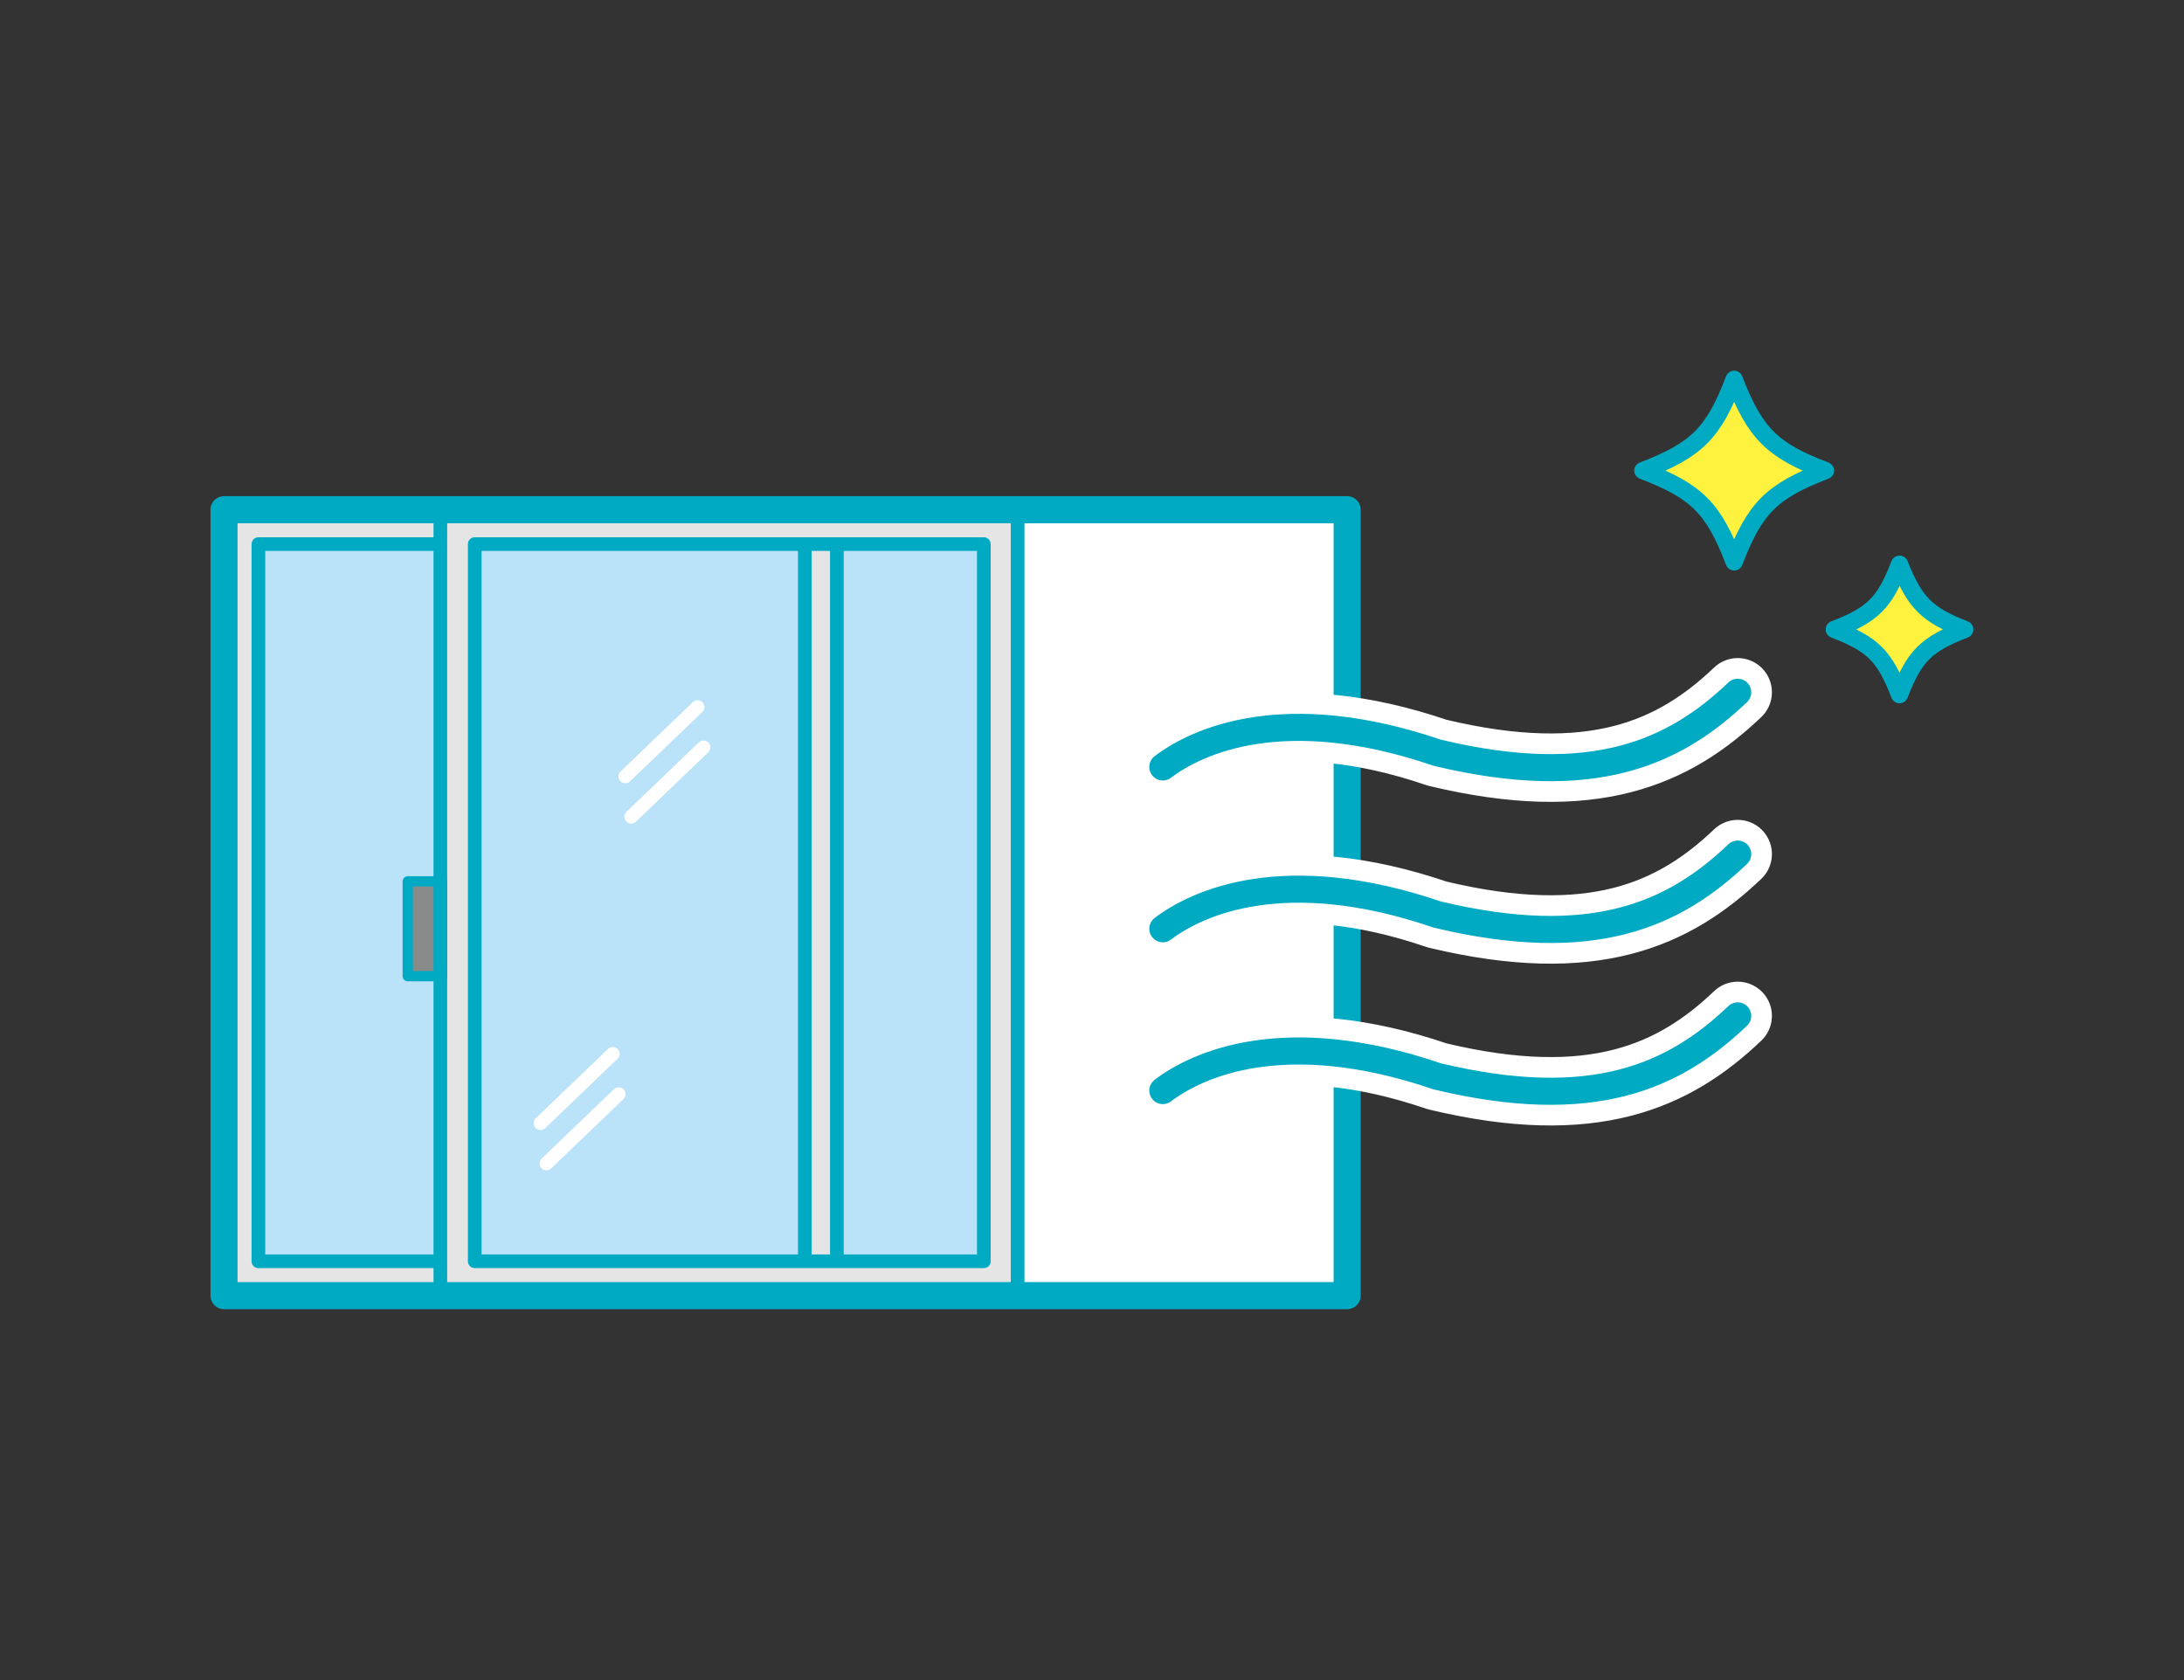 <?xml version="1.0" encoding="utf-8"?>
<!-- Generator: Adobe Illustrator 26.2.1, SVG Export Plug-In . SVG Version: 6.00 Build 0)  -->
<svg version="1.1" id="レイヤー_1" xmlns="http://www.w3.org/2000/svg" xmlns:xlink="http://www.w3.org/1999/xlink" x="0px"
	 y="0px" viewBox="0 0 368.5 283.5" style="enable-background:new 0 0 368.5 283.5;" xml:space="preserve">
<rect x="0" y="0" width="368.5" height="283.5" fill="#333333" stroke="none"/>
<style type="text/css">
	.st0{fill:#FFFFFF;}
	.st1{fill:#BAE2F8;}
	.st2{fill:#E5E5E6;}
	.st3{fill:none;}
	.st4{fill:none;stroke:#00AAC2;stroke-width:2.308;stroke-linecap:round;stroke-linejoin:round;stroke-miterlimit:10;}
	.st5{fill:#898A8A;stroke:#00AAC2;stroke-width:1.731;stroke-linecap:round;stroke-linejoin:round;stroke-miterlimit:10;}
	.st6{fill:none;stroke:#FFFFFF;stroke-width:2.308;stroke-linecap:round;stroke-linejoin:round;stroke-miterlimit:10;}
	.st7{fill:none;stroke:#00AAC2;stroke-width:4.569;stroke-linecap:round;stroke-linejoin:round;stroke-miterlimit:10;}
	.st8{fill:none;stroke:#FFFFFF;stroke-width:11.541;stroke-linecap:round;stroke-linejoin:round;}
	.st9{fill:#FFF23F;}
	.st10{fill:none;stroke:#00AAC2;stroke-width:2.915;stroke-linecap:round;stroke-linejoin:round;stroke-miterlimit:10;}
</style>
<g>
	<rect x="37.8" y="86" class="st0" width="189.5" height="132.6"/>
	<rect x="41.7" y="89.9" class="st1" width="128" height="124.8"/>
	<path class="st2" d="M38.3,86v132.6h102.9V86H38.3z M135.4,212.8H44v-121h91.4V212.8z"/>
	<rect x="37.8" y="86" class="st3" width="189.5" height="132.6"/>
	<line class="st4" x1="141.2" y1="92.8" x2="141.2" y2="212.7"/>
	<polyline class="st4" points="74.5,91.8 43.6,91.8 43.6,212.8 74.2,212.8 	"/>
	<line class="st4" x1="135.8" y1="91.8" x2="135.8" y2="212.8"/>
	<path class="st2" d="M74.3,86v132.6h97.4V86H74.3z M166,212.8H80.1v-121H166V212.8z"/>
	<rect x="68.8" y="148.7" class="st5" width="5.8" height="16"/>
	<g>
		<line class="st6" x1="117.7" y1="119.3" x2="105.5" y2="131"/>
		<line class="st6" x1="118.7" y1="126.1" x2="106.5" y2="137.8"/>
	</g>
	<g>
		<line class="st6" x1="103.4" y1="177.8" x2="91.2" y2="189.5"/>
		<line class="st6" x1="104.4" y1="184.6" x2="92.2" y2="196.3"/>
	</g>
	<rect x="37.8" y="86" class="st7" width="189.5" height="132.6"/>
	<g>
		<g>
			<path class="st8" d="M196.2,129.4c5.8-4.4,20.5-11.2,46.3-2.4c26.3,6.3,40,0,50.7-10.2"/>
			<path class="st8" d="M196.2,156.7c5.8-4.4,20.5-11.2,46.3-2.4c26.3,6.3,40,0,50.7-10.2"/>
			<path class="st8" d="M196.2,184c5.8-4.4,20.5-11.2,46.3-2.4c26.3,6.3,40,0,50.7-10.2"/>
		</g>
		<g>
			<path class="st7" d="M196.2,129.4c5.8-4.4,20.5-11.2,46.3-2.4c26.3,6.3,40,0,50.7-10.2"/>
			<path class="st7" d="M196.2,156.7c5.8-4.4,20.5-11.2,46.3-2.4c26.3,6.3,40,0,50.7-10.2"/>
			<path class="st7" d="M196.2,184c5.8-4.4,20.5-11.2,46.3-2.4c26.3,6.3,40,0,50.7-10.2"/>
		</g>
	</g>
	<g>
		<rect x="74.3" y="86" class="st4" width="97.4" height="132.6"/>
		<rect x="80.1" y="91.8" class="st4" width="85.9" height="121"/>
	</g>
	<g>
		<path class="st9" d="M308,79.4c-9.1,3.5-11.9,6.3-15.4,15.4c-3.5-9.1-6.3-11.9-15.4-15.4c9.1-3.5,11.9-6.3,15.4-15.4
			C296.1,73.1,299,76,308,79.4z"/>
		<path class="st10" d="M308,79.4c-9.1,3.5-11.9,6.3-15.4,15.4c-3.5-9.1-6.3-11.9-15.4-15.4c9.1-3.5,11.9-6.3,15.4-15.4
			C296.1,73.1,299,76,308,79.4z"/>
	</g>
	<g>
		<path class="st9" d="M331.5,106.2c-6.5,2.5-8.5,4.5-11,11c-2.5-6.5-4.5-8.5-11-11c6.5-2.5,8.5-4.5,11-11
			C323.1,101.7,325.1,103.7,331.5,106.2z"/>
		<path class="st10" d="M331.5,106.2c-6.5,2.5-8.5,4.5-11,11c-2.5-6.5-4.5-8.5-11-11c6.5-2.5,8.5-4.5,11-11
			C323.1,101.7,325.1,103.7,331.5,106.2z"/>
	</g>
</g>
</svg>
